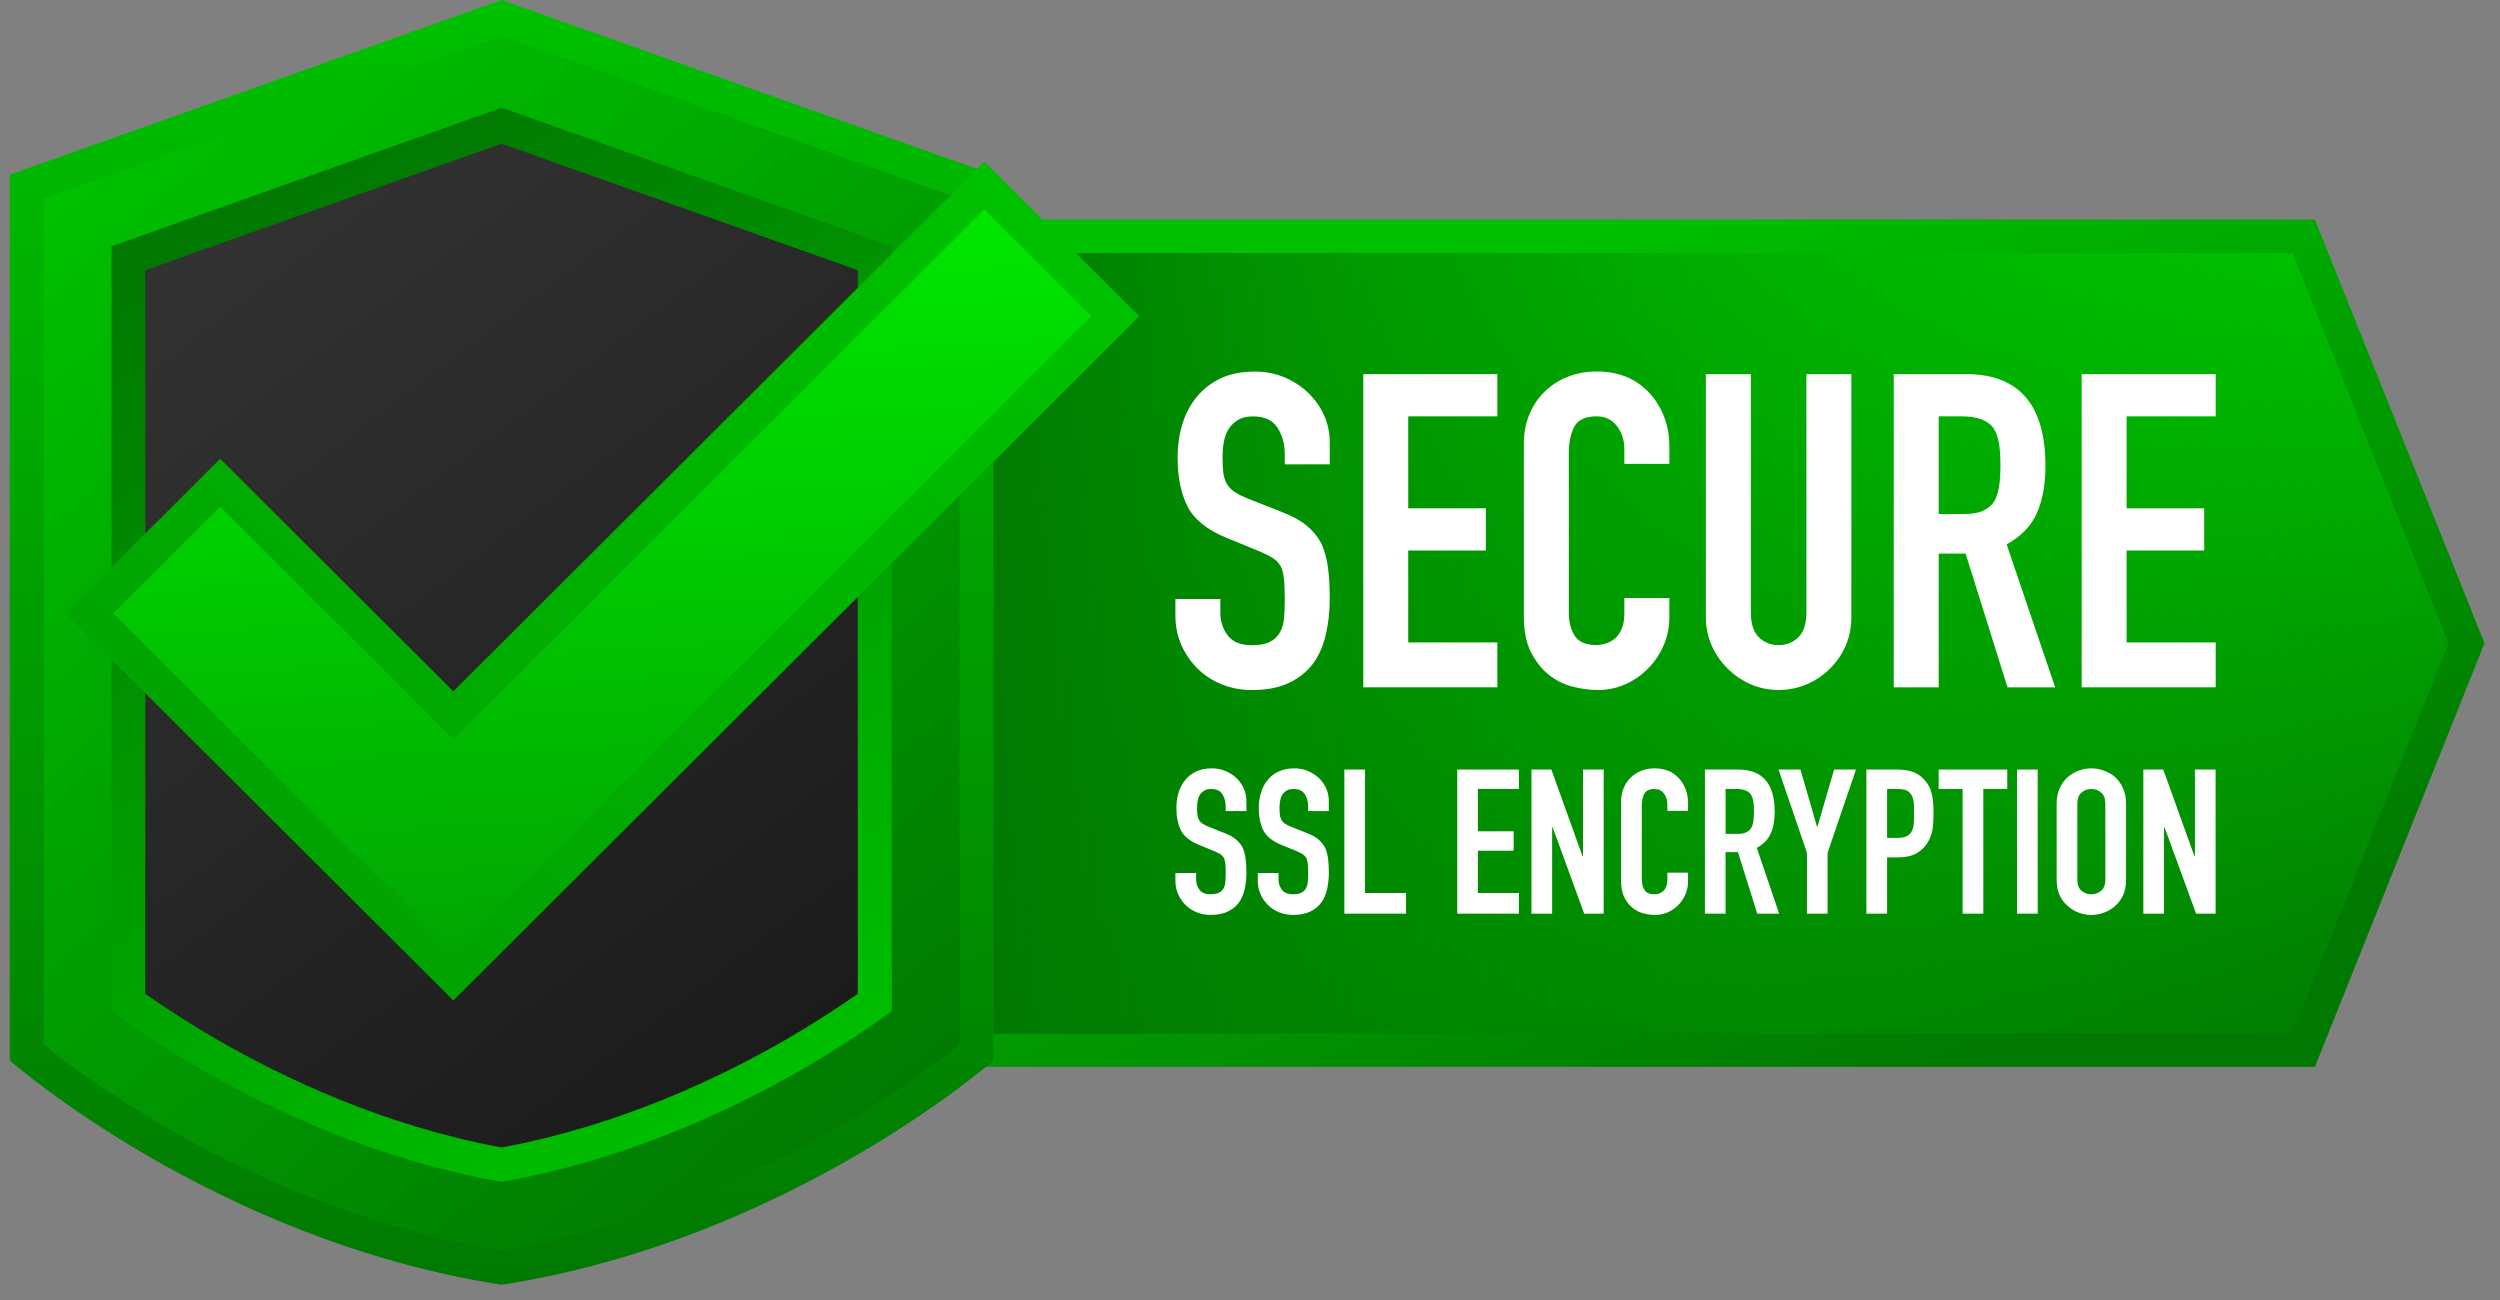 <svg width="50" height="26" viewBox="0 0 50 26" fill="none" xmlns="http://www.w3.org/2000/svg">
<rect x="0" y="0" width="50" height="26" fill="#808080" stroke="none"/>
<path d="M46.298 21.337H12.246V4.391H46.298L49.69 12.864L46.298 21.337Z" fill="url(#paint0_linear_24961_11951)"/>
<path d="M12.918 20.67V5.061H45.846L48.97 12.865L45.846 20.67H12.918Z" fill="url(#paint1_linear_24961_11951)"/>
<path d="M12.918 20.67V5.061H45.846L48.97 12.865L45.846 20.67H12.918Z" fill="url(#paint2_linear_24961_11951)"/>
<path d="M10.033 0L0.195 3.495V21.21C0.195 21.21 4.286 24.807 10.033 25.695C15.779 24.807 19.87 21.21 19.87 21.21V3.495L10.033 0Z" fill="url(#paint3_linear_24961_11951)"/>
<path d="M10.034 25.011C7.229 24.558 4.845 23.427 3.332 22.552C2.123 21.853 1.262 21.202 0.875 20.892V3.973L10.034 0.719L19.193 3.973V20.892C18.806 21.202 17.946 21.853 16.736 22.553C15.223 23.427 12.839 24.558 10.034 25.011Z" fill="url(#paint4_linear_24961_11951)"/>
<path d="M10.032 23.637C7.522 23.195 5.38 22.172 4.011 21.38C3.261 20.947 2.659 20.537 2.23 20.223V4.926L10.032 2.154L17.835 4.926V20.223C17.406 20.537 16.804 20.947 16.054 21.38C14.685 22.172 12.543 23.195 10.032 23.637Z" fill="url(#paint5_linear_24961_11951)"/>
<path d="M10.03 22.95C7.661 22.513 5.637 21.54 4.349 20.796C3.844 20.504 3.36 20.195 2.906 19.877V5.404L10.03 2.873L17.155 5.404V19.877C16.701 20.195 16.217 20.504 15.712 20.796C14.424 21.54 12.4 22.512 10.03 22.95Z" fill="url(#paint6_linear_24961_11951)"/>
<path d="M19.686 3.232L9.066 13.827L4.404 9.175L1.305 12.267L5.967 16.918L8.594 19.538L9.066 20.01L22.785 6.324L19.686 3.232Z" fill="url(#paint7_linear_24961_11951)"/>
<path d="M2.266 12.267L4.405 10.132L9.068 14.784L19.687 4.189L21.827 6.324L9.068 19.053L2.266 12.267Z" fill="url(#paint8_linear_24961_11951)"/>
<path d="M26.594 9.287H25.695V9.085C25.695 8.88 25.646 8.702 25.549 8.553C25.452 8.403 25.289 8.328 25.06 8.328C24.936 8.328 24.836 8.352 24.76 8.399C24.683 8.446 24.622 8.504 24.575 8.575C24.528 8.651 24.495 8.738 24.478 8.834C24.46 8.931 24.451 9.032 24.451 9.138C24.451 9.261 24.456 9.364 24.465 9.446C24.474 9.528 24.496 9.601 24.531 9.666C24.566 9.73 24.618 9.786 24.685 9.833C24.753 9.88 24.846 9.927 24.963 9.974L25.651 10.246C25.851 10.323 26.012 10.412 26.136 10.515C26.26 10.618 26.357 10.736 26.427 10.871C26.492 11.012 26.536 11.172 26.559 11.351C26.583 11.53 26.595 11.733 26.595 11.962C26.595 12.226 26.568 12.471 26.515 12.697C26.462 12.923 26.377 13.115 26.26 13.273C26.136 13.437 25.974 13.566 25.774 13.66C25.575 13.754 25.33 13.801 25.043 13.801C24.825 13.801 24.622 13.763 24.434 13.687C24.246 13.61 24.084 13.505 23.949 13.37C23.814 13.235 23.707 13.078 23.627 12.899C23.548 12.72 23.508 12.525 23.508 12.314V11.98H24.407V12.262C24.407 12.426 24.456 12.574 24.553 12.706C24.65 12.838 24.813 12.904 25.042 12.904C25.195 12.904 25.314 12.882 25.399 12.838C25.485 12.794 25.551 12.731 25.598 12.649C25.645 12.567 25.673 12.468 25.682 12.354C25.691 12.24 25.695 12.112 25.695 11.971C25.695 11.807 25.689 11.672 25.677 11.567C25.666 11.461 25.642 11.376 25.607 11.312C25.566 11.247 25.511 11.194 25.444 11.153C25.376 11.112 25.286 11.068 25.175 11.021L24.531 10.757C24.143 10.599 23.883 10.389 23.75 10.128C23.618 9.867 23.552 9.54 23.552 9.147C23.552 8.912 23.584 8.69 23.649 8.478C23.713 8.267 23.811 8.086 23.94 7.933C24.064 7.781 24.221 7.659 24.412 7.568C24.603 7.477 24.831 7.432 25.096 7.432C25.319 7.432 25.523 7.473 25.709 7.555C25.894 7.637 26.054 7.746 26.189 7.88C26.459 8.162 26.595 8.484 26.595 8.848V9.287H26.594Z" fill="white"/>
<path d="M27.266 13.747V7.482H29.947V8.327H28.165V10.166H29.717V11.01H28.165V12.849H29.947V13.746H27.266V13.747Z" fill="white"/>
<path d="M33.387 11.961V12.348C33.387 12.541 33.35 12.725 33.277 12.898C33.203 13.071 33.102 13.225 32.972 13.359C32.843 13.495 32.691 13.601 32.518 13.681C32.345 13.76 32.158 13.8 31.958 13.8C31.787 13.8 31.614 13.776 31.438 13.729C31.261 13.682 31.103 13.6 30.961 13.483C30.82 13.366 30.704 13.214 30.613 13.03C30.522 12.845 30.477 12.609 30.477 12.321V8.872C30.477 8.667 30.512 8.476 30.582 8.301C30.653 8.125 30.753 7.972 30.882 7.843C31.012 7.714 31.166 7.613 31.345 7.54C31.524 7.466 31.723 7.43 31.94 7.43C32.364 7.43 32.708 7.568 32.972 7.843C33.102 7.978 33.203 8.138 33.277 8.323C33.35 8.507 33.387 8.709 33.387 8.925V9.277H32.487V8.978C32.487 8.802 32.437 8.649 32.338 8.52C32.237 8.391 32.102 8.327 31.932 8.327C31.708 8.327 31.56 8.396 31.487 8.533C31.413 8.671 31.377 8.846 31.377 9.057V12.259C31.377 12.441 31.416 12.593 31.496 12.717C31.575 12.84 31.718 12.901 31.923 12.901C31.982 12.901 32.045 12.891 32.113 12.87C32.18 12.85 32.244 12.816 32.302 12.769C32.355 12.722 32.399 12.658 32.434 12.575C32.47 12.494 32.487 12.391 32.487 12.268V11.96H33.387V11.961Z" fill="white"/>
<path d="M37.027 7.482V12.339C37.027 12.544 36.99 12.733 36.917 12.906C36.843 13.079 36.739 13.233 36.604 13.368C36.469 13.503 36.313 13.609 36.136 13.685C35.96 13.761 35.772 13.799 35.572 13.799C35.372 13.799 35.185 13.761 35.012 13.685C34.838 13.608 34.684 13.503 34.549 13.368C34.414 13.233 34.308 13.079 34.232 12.906C34.155 12.733 34.117 12.544 34.117 12.339V7.482H35.017V12.251C35.017 12.474 35.07 12.638 35.175 12.743C35.281 12.849 35.413 12.902 35.572 12.902C35.731 12.902 35.863 12.849 35.969 12.743C36.075 12.638 36.128 12.474 36.128 12.251V7.482H37.027Z" fill="white"/>
<path d="M37.875 13.747V7.482H39.321C40.379 7.482 40.909 8.095 40.909 9.321C40.909 9.691 40.851 10.005 40.737 10.263C40.622 10.521 40.42 10.729 40.133 10.887L41.103 13.746H40.15L39.312 11.072H38.774V13.746H37.875V13.747ZM38.774 8.327V10.28H39.286C39.445 10.28 39.571 10.258 39.665 10.214C39.759 10.17 39.833 10.107 39.886 10.025C39.932 9.943 39.965 9.842 39.983 9.721C40 9.601 40.009 9.462 40.009 9.304C40.009 9.145 40 9.006 39.983 8.886C39.965 8.766 39.93 8.661 39.877 8.573C39.765 8.409 39.553 8.327 39.242 8.327H38.774V8.327Z" fill="white"/>
<path d="M41.633 13.747V7.482H44.314V8.327H42.532V10.166H44.084V11.01H42.532V12.849H44.314V13.746H41.633V13.747Z" fill="white"/>
<path d="M24.928 16.221H24.514V16.128C24.514 16.034 24.492 15.952 24.447 15.883C24.403 15.814 24.328 15.78 24.222 15.78C24.165 15.78 24.119 15.791 24.084 15.812C24.049 15.834 24.02 15.861 23.999 15.893C23.977 15.928 23.962 15.968 23.954 16.013C23.946 16.057 23.942 16.104 23.942 16.152C23.942 16.209 23.944 16.256 23.948 16.294C23.952 16.332 23.962 16.366 23.979 16.395C23.995 16.425 24.018 16.451 24.05 16.473C24.081 16.494 24.123 16.516 24.177 16.537L24.494 16.663C24.586 16.698 24.66 16.739 24.717 16.786C24.774 16.834 24.819 16.888 24.851 16.95C24.881 17.015 24.901 17.088 24.912 17.171C24.923 17.253 24.928 17.347 24.928 17.452C24.928 17.574 24.916 17.686 24.892 17.79C24.867 17.894 24.828 17.983 24.774 18.056C24.717 18.131 24.643 18.191 24.551 18.234C24.459 18.277 24.346 18.298 24.214 18.298C24.114 18.298 24.02 18.281 23.934 18.246C23.847 18.211 23.773 18.162 23.711 18.1C23.648 18.038 23.599 17.966 23.562 17.883C23.526 17.801 23.508 17.711 23.508 17.614V17.46H23.922V17.59C23.922 17.665 23.944 17.733 23.989 17.794C24.033 17.855 24.108 17.885 24.214 17.885C24.284 17.885 24.339 17.875 24.378 17.855C24.417 17.835 24.448 17.806 24.47 17.768C24.491 17.73 24.504 17.685 24.508 17.632C24.512 17.58 24.514 17.521 24.514 17.456C24.514 17.381 24.512 17.319 24.506 17.27C24.501 17.221 24.49 17.182 24.474 17.152C24.455 17.123 24.43 17.099 24.399 17.079C24.367 17.061 24.326 17.041 24.275 17.019L23.979 16.897C23.8 16.824 23.68 16.728 23.619 16.608C23.558 16.488 23.528 16.337 23.528 16.157C23.528 16.049 23.543 15.946 23.572 15.849C23.602 15.752 23.647 15.668 23.706 15.598C23.763 15.528 23.835 15.472 23.924 15.43C24.012 15.388 24.116 15.367 24.238 15.367C24.341 15.367 24.435 15.386 24.52 15.424C24.605 15.462 24.679 15.511 24.741 15.573C24.866 15.703 24.928 15.851 24.928 16.019V16.221H24.928Z" fill="white"/>
<path d="M26.577 16.221H26.163V16.128C26.163 16.034 26.14 15.952 26.096 15.883C26.051 15.814 25.976 15.78 25.87 15.78C25.814 15.78 25.767 15.791 25.733 15.812C25.697 15.834 25.669 15.861 25.647 15.893C25.625 15.928 25.611 15.968 25.603 16.013C25.595 16.057 25.59 16.104 25.59 16.152C25.59 16.209 25.593 16.256 25.597 16.294C25.601 16.332 25.611 16.366 25.627 16.395C25.643 16.425 25.667 16.451 25.698 16.473C25.729 16.494 25.772 16.516 25.826 16.537L26.142 16.663C26.235 16.698 26.309 16.739 26.366 16.786C26.422 16.834 26.467 16.888 26.5 16.95C26.529 17.015 26.55 17.088 26.561 17.171C26.571 17.253 26.577 17.347 26.577 17.452C26.577 17.574 26.564 17.686 26.54 17.79C26.516 17.894 26.477 17.983 26.422 18.056C26.366 18.131 26.291 18.191 26.199 18.234C26.107 18.277 25.995 18.298 25.862 18.298C25.762 18.298 25.669 18.281 25.582 18.246C25.496 18.211 25.421 18.162 25.359 18.1C25.297 18.038 25.247 17.966 25.211 17.883C25.174 17.801 25.156 17.711 25.156 17.614V17.46H25.57V17.59C25.57 17.665 25.593 17.733 25.637 17.794C25.682 17.855 25.757 17.885 25.862 17.885C25.933 17.885 25.987 17.875 26.027 17.855C26.066 17.835 26.096 17.806 26.118 17.768C26.14 17.73 26.153 17.685 26.157 17.632C26.161 17.58 26.163 17.521 26.163 17.456C26.163 17.381 26.16 17.319 26.155 17.27C26.149 17.221 26.138 17.182 26.122 17.152C26.103 17.123 26.078 17.099 26.047 17.079C26.016 17.061 25.975 17.041 25.923 17.019L25.627 16.897C25.448 16.824 25.329 16.728 25.268 16.608C25.207 16.488 25.176 16.337 25.176 16.157C25.176 16.049 25.191 15.946 25.221 15.849C25.251 15.752 25.295 15.668 25.355 15.598C25.411 15.528 25.484 15.472 25.572 15.43C25.66 15.388 25.765 15.367 25.886 15.367C25.989 15.367 26.083 15.386 26.169 15.424C26.254 15.462 26.327 15.511 26.39 15.573C26.514 15.703 26.576 15.851 26.576 16.019V16.221H26.577Z" fill="white"/>
<path d="M26.887 18.273V15.391H27.301V17.86H28.121V18.273H26.887Z" fill="white"/>
<path d="M29.145 18.273V15.391H30.378V15.779H29.558V16.626H30.273V17.014H29.558V17.86H30.378V18.273H29.145V18.273Z" fill="white"/>
<path d="M30.629 18.273V15.391H31.027L31.652 17.128H31.66V15.391H32.074V18.273H31.684L31.051 16.541H31.043V18.273H30.629Z" fill="white"/>
<path d="M33.761 17.452V17.63C33.761 17.719 33.744 17.804 33.71 17.883C33.677 17.963 33.63 18.034 33.57 18.096C33.511 18.158 33.441 18.207 33.361 18.244C33.282 18.28 33.196 18.298 33.104 18.298C33.025 18.298 32.946 18.288 32.864 18.266C32.783 18.244 32.71 18.206 32.645 18.152C32.58 18.099 32.527 18.029 32.485 17.944C32.443 17.859 32.422 17.75 32.422 17.618V16.031C32.422 15.937 32.438 15.849 32.471 15.768C32.503 15.687 32.549 15.617 32.608 15.557C32.668 15.498 32.739 15.451 32.822 15.418C32.904 15.384 32.995 15.367 33.096 15.367C33.29 15.367 33.449 15.431 33.57 15.557C33.63 15.619 33.677 15.693 33.71 15.778C33.744 15.863 33.761 15.956 33.761 16.055V16.217H33.347V16.08C33.347 15.999 33.324 15.928 33.278 15.869C33.232 15.81 33.17 15.78 33.091 15.78C32.988 15.78 32.92 15.812 32.886 15.875C32.853 15.939 32.836 16.019 32.836 16.116V17.59C32.836 17.674 32.854 17.744 32.891 17.801C32.927 17.857 32.993 17.886 33.087 17.886C33.114 17.886 33.143 17.881 33.175 17.872C33.206 17.862 33.235 17.847 33.262 17.825C33.286 17.804 33.306 17.774 33.323 17.736C33.339 17.698 33.347 17.651 33.347 17.594V17.453H33.761V17.452Z" fill="white"/>
<path d="M34.098 18.273V15.391H34.763C35.25 15.391 35.494 15.673 35.494 16.237C35.494 16.407 35.468 16.551 35.414 16.67C35.362 16.789 35.269 16.885 35.136 16.957L35.583 18.273H35.145L34.759 17.042H34.511V18.273H34.098V18.273ZM34.512 15.779V16.678H34.747C34.82 16.678 34.879 16.668 34.922 16.648C34.965 16.628 34.999 16.598 35.023 16.561C35.045 16.523 35.06 16.476 35.068 16.421C35.076 16.366 35.08 16.302 35.08 16.229C35.08 16.156 35.076 16.092 35.068 16.037C35.06 15.981 35.043 15.933 35.019 15.893C34.968 15.817 34.87 15.779 34.727 15.779H34.512V15.779Z" fill="white"/>
<path d="M36.139 18.273V17.055L35.57 15.391H36.009L36.341 16.536H36.349L36.682 15.391H37.12L36.552 17.055V18.273H36.139Z" fill="white"/>
<path d="M37.328 18.273V15.391H37.949C38.063 15.391 38.163 15.406 38.249 15.435C38.336 15.465 38.414 15.517 38.485 15.593C38.555 15.669 38.604 15.757 38.631 15.858C38.658 15.96 38.671 16.097 38.671 16.269C38.671 16.399 38.664 16.508 38.649 16.597C38.634 16.686 38.602 16.77 38.554 16.848C38.497 16.942 38.421 17.016 38.326 17.069C38.231 17.121 38.107 17.148 37.953 17.148H37.742V18.273H37.328V18.273ZM37.742 15.779V16.759H37.941C38.025 16.759 38.09 16.747 38.136 16.723C38.182 16.699 38.215 16.665 38.237 16.622C38.259 16.581 38.272 16.531 38.276 16.472C38.28 16.412 38.282 16.346 38.282 16.273C38.282 16.206 38.28 16.142 38.278 16.081C38.275 16.021 38.263 15.967 38.241 15.921C38.219 15.876 38.187 15.84 38.144 15.816C38.1 15.792 38.038 15.78 37.957 15.78H37.742V15.779Z" fill="white"/>
<path d="M39.252 18.273V15.779H38.773V15.391H40.145V15.779H39.666V18.273H39.252Z" fill="white"/>
<path d="M40.34 18.273V15.391H40.754V18.273H40.34Z" fill="white"/>
<path d="M41.133 16.072C41.133 15.956 41.153 15.853 41.194 15.764C41.234 15.675 41.288 15.601 41.356 15.541C41.421 15.485 41.494 15.441 41.577 15.412C41.66 15.382 41.743 15.367 41.827 15.367C41.911 15.367 41.994 15.382 42.077 15.412C42.159 15.441 42.234 15.485 42.302 15.541C42.367 15.601 42.42 15.675 42.46 15.764C42.501 15.853 42.521 15.956 42.521 16.072V17.594C42.521 17.716 42.501 17.82 42.46 17.906C42.42 17.992 42.367 18.064 42.302 18.12C42.234 18.18 42.159 18.224 42.077 18.254C41.994 18.284 41.911 18.299 41.827 18.299C41.743 18.299 41.66 18.284 41.577 18.254C41.495 18.224 41.421 18.18 41.356 18.12C41.288 18.064 41.234 17.992 41.194 17.906C41.153 17.82 41.133 17.716 41.133 17.594V16.072ZM41.547 17.594C41.547 17.694 41.574 17.767 41.63 17.815C41.685 17.862 41.751 17.886 41.827 17.886C41.902 17.886 41.968 17.862 42.023 17.815C42.079 17.767 42.107 17.694 42.107 17.594V16.072C42.107 15.972 42.079 15.898 42.023 15.851C41.968 15.804 41.902 15.78 41.827 15.78C41.751 15.78 41.685 15.804 41.63 15.851C41.574 15.898 41.547 15.972 41.547 16.072V17.594Z" fill="white"/>
<path d="M42.867 18.273V15.391H43.265L43.89 17.128H43.898V15.391H44.312V18.273H43.922L43.289 16.541H43.281V18.273H42.867Z" fill="white"/>
<defs>
<linearGradient id="paint0_linear_24961_11951" x1="26.605" y1="6.917" x2="34.175" y2="23.877" gradientUnits="userSpaceOnUse">
<stop stop-color="#00C000"/>
<stop offset="1" stop-color="#017801"/>
</linearGradient>
<linearGradient id="paint1_linear_24961_11951" x1="30.944" y1="4.996" x2="30.944" y2="20.641" gradientUnits="userSpaceOnUse">
<stop stop-color="#00C000"/>
<stop offset="1" stop-color="#017801"/>
</linearGradient>
<linearGradient id="paint2_linear_24961_11951" x1="49" y1="14.9" x2="17.5" y2="13.4" gradientUnits="userSpaceOnUse">
<stop stop-color="#00C000" stop-opacity="0"/>
<stop offset="1" stop-color="#017201"/>
</linearGradient>
<linearGradient id="paint3_linear_24961_11951" x1="9.984" y1="0" x2="10.087" y2="26.178" gradientUnits="userSpaceOnUse">
<stop stop-color="#00C000"/>
<stop offset="1" stop-color="#017801"/>
</linearGradient>
<linearGradient id="paint4_linear_24961_11951" x1="1.967" y1="3.357" x2="18.602" y2="22.162" gradientUnits="userSpaceOnUse">
<stop stop-color="#00C000"/>
<stop offset="1" stop-color="#017801"/>
</linearGradient>
<linearGradient id="paint5_linear_24961_11951" x1="15.686" y1="22.279" x2="5.018" y2="3.879" gradientUnits="userSpaceOnUse">
<stop stop-color="#00C000"/>
<stop offset="1" stop-color="#017801"/>
</linearGradient>
<linearGradient id="paint6_linear_24961_11951" x1="3.629" y1="4.229" x2="16.703" y2="21.491" gradientUnits="userSpaceOnUse">
<stop stop-color="#333333"/>
<stop offset="1" stop-color="#1A1A1A"/>
</linearGradient>
<linearGradient id="paint7_linear_24961_11951" x1="17.703" y1="2.208" x2="5.422" y2="17.665" gradientUnits="userSpaceOnUse">
<stop stop-color="#00C100"/>
<stop offset="1" stop-color="#01A201"/>
</linearGradient>
<linearGradient id="paint8_linear_24961_11951" x1="11.759" y1="4.439" x2="12.658" y2="19.713" gradientUnits="userSpaceOnUse">
<stop stop-color="#00E800"/>
<stop offset="1" stop-color="#01A201"/>
</linearGradient>
</defs>
</svg>
